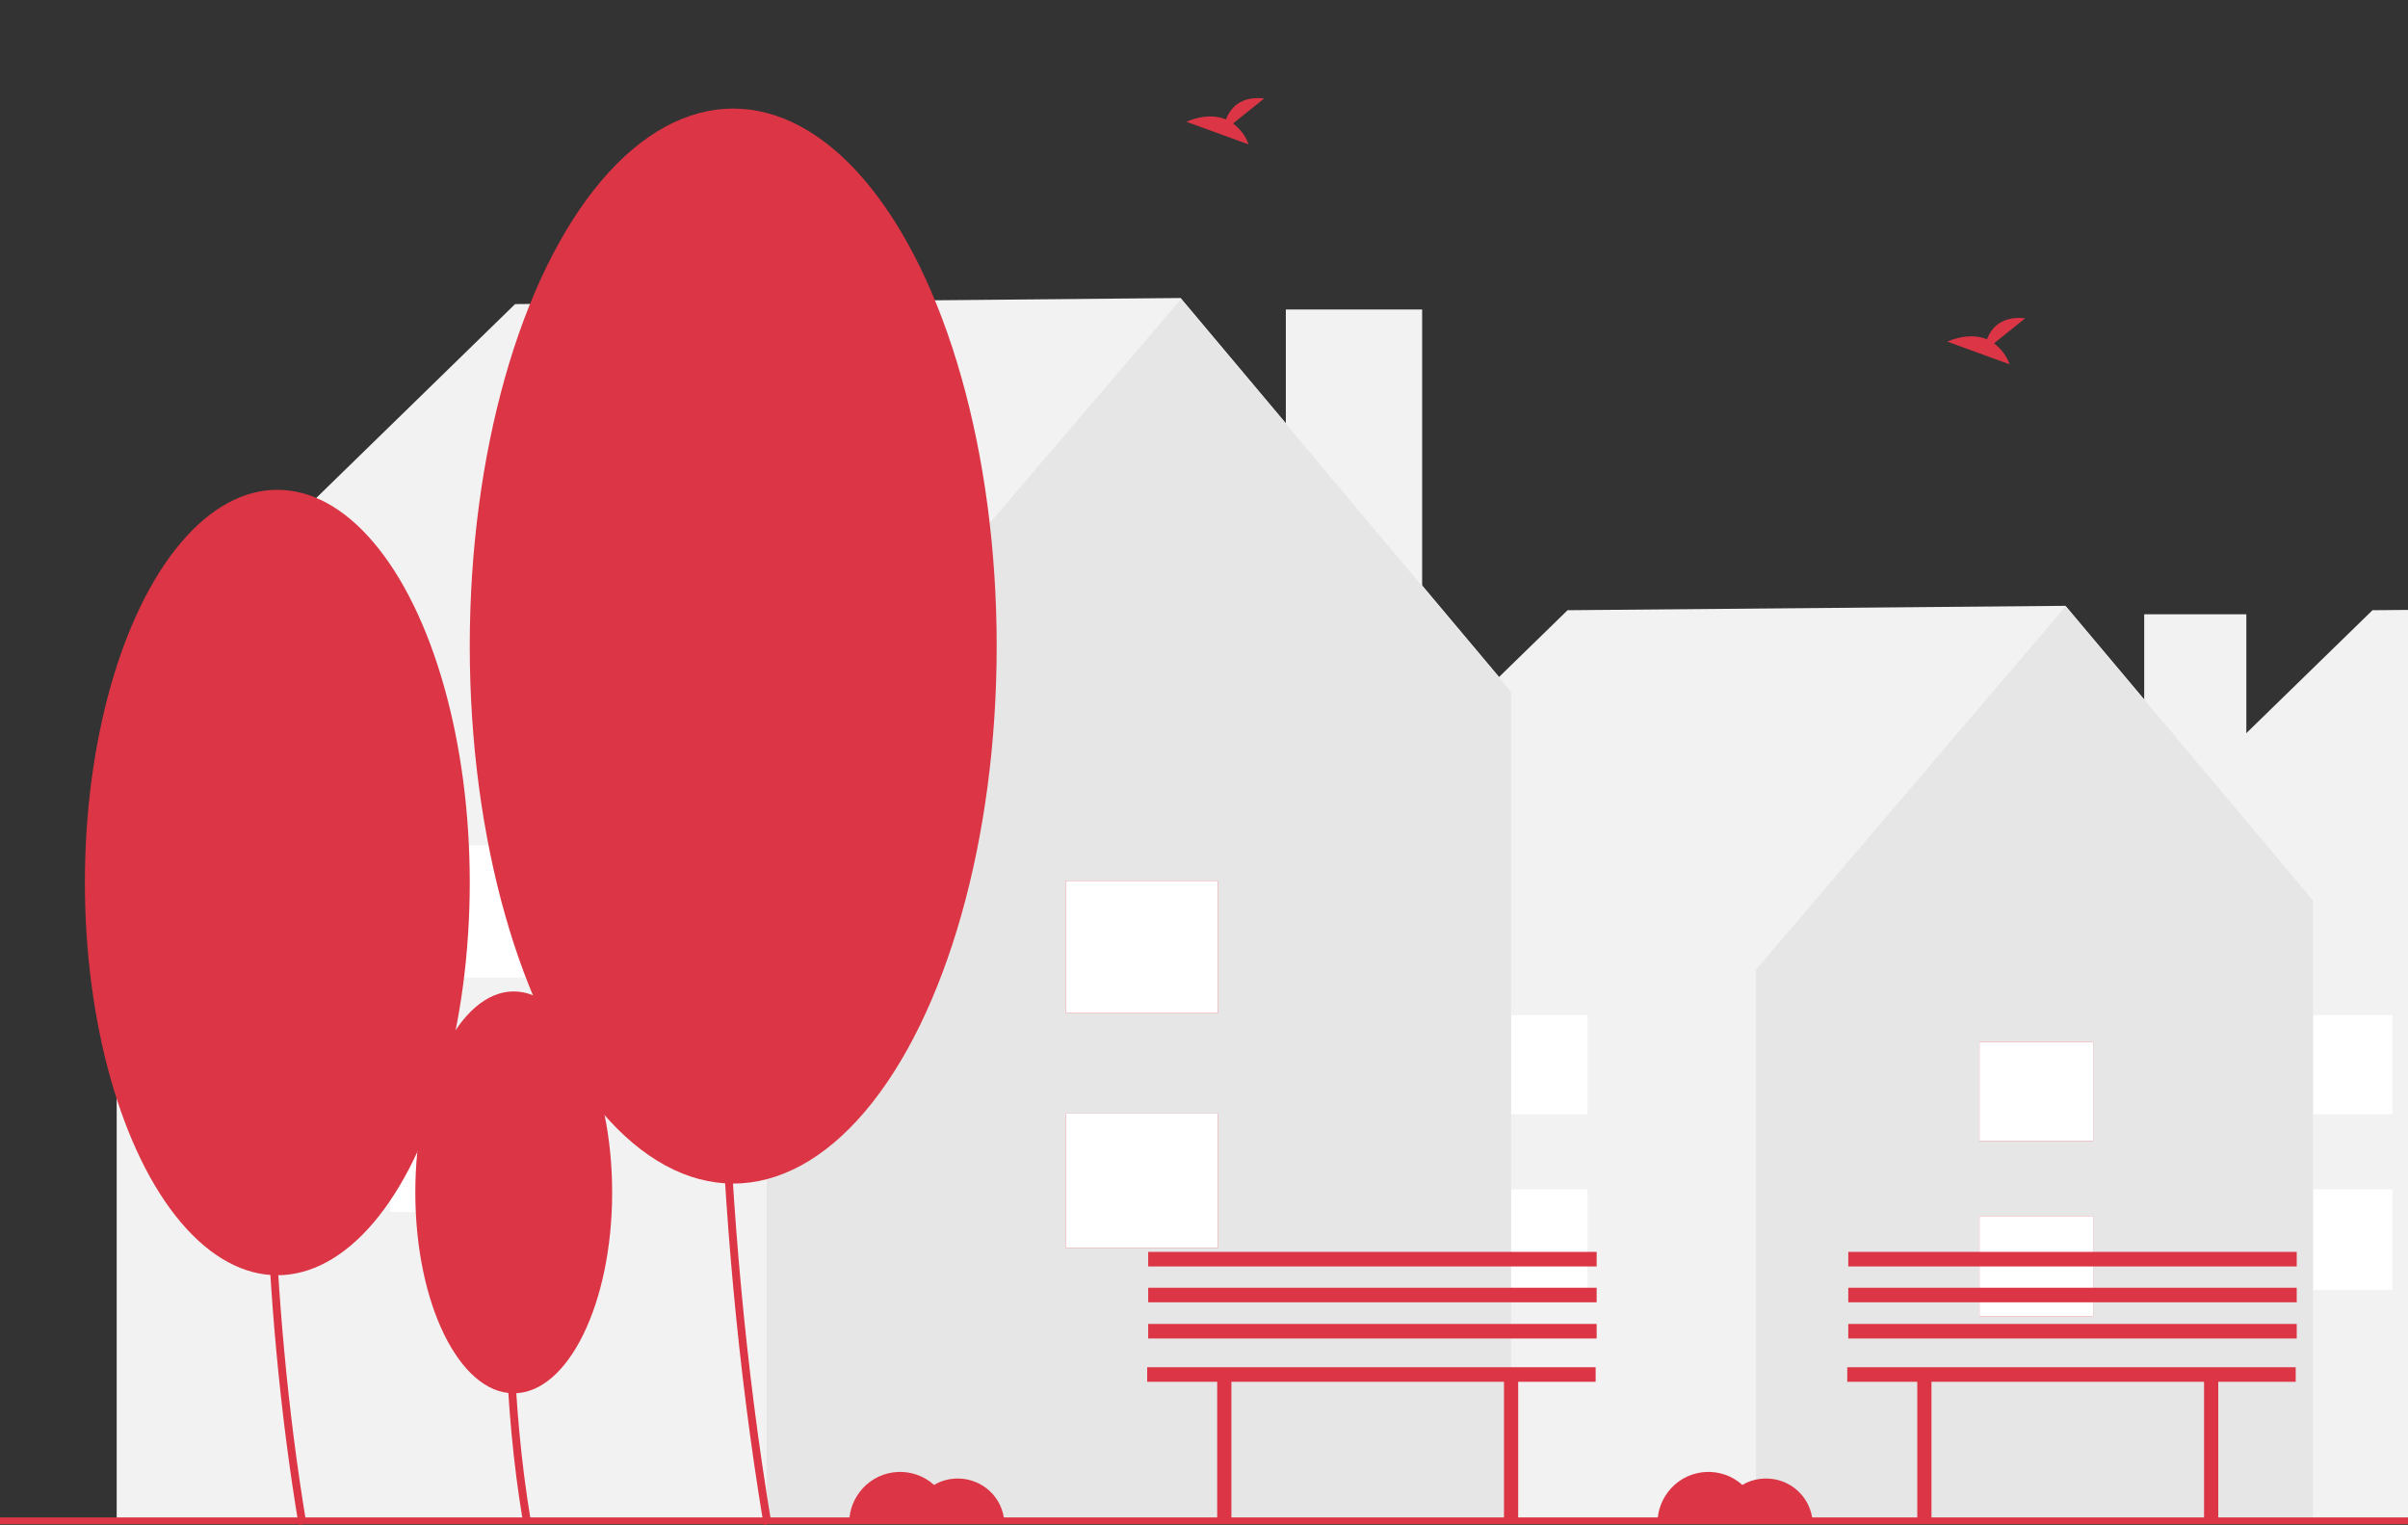 <?xml version="1.0" encoding="utf-8"?>
<!-- Generator: Adobe Illustrator 24.1.0, SVG Export Plug-In . SVG Version: 6.00 Build 0)  -->
<svg version="1.1" id="be3e1a43-0c7b-454d-900a-5620992e061d"
	 xmlns="http://www.w3.org/2000/svg" xmlns:xlink="http://www.w3.org/1999/xlink" x="0px" y="0px" viewBox="0 0 712 450.8"
	 style="enable-background:new 0 0 712 450.8;" xml:space="preserve">
<rect x="0" y="0" width="712" height="450.8" fill="#333333" stroke="none"/>
<style type="text/css">
	.st0{fill:#F2F2F2;}
	.st1{fill:#E6E6E6;}
	.st2{fill:#dc3545;}
	.st3{fill:#FFFFFF;}
	.st4{fill:#DC3545;}
</style>
<rect x="872" y="181.6" class="st0" width="30.2" height="104.4"/>
<polygon class="st0" points="922.1,266.3 848.7,179.1 701.5,180.4 612.2,267.4 614,268.6 613.3,268.6 613.3,449.5 921.9,449.5 
	921.9,268.6 "/>
<polygon class="st1" points="848.8,179.2 757.2,286.7 757.2,449.5 921.9,449.5 921.9,266.2 "/>
<rect x="823.3" y="359.5" class="st2" width="33.6" height="29.7"/>
<rect x="823.3" y="308" class="st2" width="33.6" height="29.3"/>
<rect x="823.3" y="359.5" class="st3" width="33.6" height="29.7"/>
<rect x="823.3" y="308" class="st3" width="33.6" height="29.3"/>
<rect x="673.8" y="351.6" class="st3" width="33.6" height="29.7"/>
<rect x="673.8" y="300.1" class="st3" width="33.6" height="29.3"/>
<rect x="634" y="181.6" class="st0" width="30.2" height="104.4"/>
<polygon class="st0" points="684.1,266.3 610.7,179.1 463.5,180.4 374.2,267.4 376,268.6 375.3,268.6 375.3,449.5 683.9,449.5 
	683.9,268.6 "/>
<polygon class="st1" points="610.8,179.2 519.2,286.7 519.2,449.5 683.9,449.5 683.9,266.2 "/>
<rect x="585.3" y="359.5" class="st2" width="33.6" height="29.7"/>
<rect x="585.3" y="308" class="st2" width="33.6" height="29.3"/>
<rect x="585.3" y="359.5" class="st3" width="33.6" height="29.7"/>
<rect x="585.3" y="308" class="st3" width="33.6" height="29.3"/>
<rect x="435.8" y="351.6" class="st3" width="33.6" height="29.7"/>
<rect x="435.8" y="300.1" class="st3" width="33.6" height="29.3"/>
<rect x="380.2" y="91.5" class="st0" width="40.3" height="139.5"/>
<polygon class="st0" points="447.1,204.7 349.1,88.1 152.3,89.9 33,206.2 35.4,207.7 34.5,207.7 34.5,449.5 446.8,449.5 
	446.8,207.7 "/>
<polygon class="st1" points="349.2,88.4 226.7,231.9 226.7,449.5 446.8,449.5 446.8,204.6 "/>
<rect x="315.1" y="329.2" class="st2" width="45" height="39.7"/>
<rect x="315.1" y="260.4" class="st2" width="45" height="39.1"/>
<rect x="315.1" y="329.2" class="st3" width="45" height="39.7"/>
<rect x="315.1" y="260.4" class="st3" width="45" height="39.1"/>
<rect x="115.3" y="318.6" class="st3" width="45" height="39.7"/>
<rect x="115.3" y="249.9" class="st3" width="45" height="39.1"/>
<rect y="448.6" class="st2" width="964" height="2"/>
<ellipse class="st2" cx="151.9" cy="352.5" rx="29.1" ry="59.4"/>
<path class="st4" d="M154.6,449.7c-11.7-69.9-0.1-139.6,0-140.3l2.3,0.4c-0.1,0.7-11.6,70,0,139.5L154.6,449.7z"/>
<rect x="150" y="346.6" transform="matrix(0.882 -0.472 0.472 0.882 -144.529 118.875)" class="st4" width="29.8" height="2.3"/>
<rect x="136" y="339.9" transform="matrix(0.472 -0.882 0.882 0.472 -240.415 308.251)" class="st4" width="2.3" height="29.8"/>
<ellipse class="st4" cx="82" cy="260.9" rx="56.9" ry="116.1"/>
<path class="st2" d="M88.3,450.8c-22.8-136.6-0.2-272.7,0-274l2.3,0.4c-0.2,1.4-22.7,137.1,0,273.3L88.3,450.8z"/>
<rect x="78.2" y="250.5" transform="matrix(0.882 -0.472 0.472 0.882 -106.01 80.403)" class="st2" width="58.4" height="2.3"/>
<rect x="51.9" y="236.3" transform="matrix(0.472 -0.882 0.882 0.472 -206.032 186.989)" class="st2" width="2.3" height="58.4"/>
<ellipse class="st4" cx="216.8" cy="191" rx="77.9" ry="158.9"/>
<path class="st2" d="M225.8,450.8c-31.1-186.8-0.3-373,0-374.9l2.3,0.4c-0.3,1.9-31.1,187.6,0,374.1L225.8,450.8z"/>
<rect x="211.6" y="177.2" transform="matrix(0.882 -0.472 0.472 0.882 -54.397 139.737)" class="st2" width="79.9" height="2.3"/>
<rect x="176.1" y="157.3" transform="matrix(0.472 -0.882 0.882 0.472 -80.325 260.433)" class="st2" width="2.3" height="79.9"/>
<ellipse class="st2" cx="871" cy="352.5" rx="29.1" ry="59.4"/>
<path class="st4" d="M868.3,449.7c11.7-69.9,0.1-139.6,0-140.3l-2.3,0.4c0.1,0.7,11.6,70,0,139.5L868.3,449.7z"/>
<rect x="856.9" y="332.8" transform="matrix(0.472 -0.882 0.882 0.472 146.689 940.329)" class="st4" width="2.3" height="29.8"/>
<rect x="870.9" y="353.7" transform="matrix(0.882 -0.472 0.472 0.882 -62.602 460.003)" class="st4" width="29.8" height="2.3"/>
<ellipse class="st4" cx="940.9" cy="260.9" rx="56.9" ry="116.1"/>
<path class="st2" d="M934.6,450.8c22.8-136.6,0.2-272.7,0-274l-2.3,0.4c0.2,1.4,22.7,137.1,0,273.3L934.6,450.8z"/>
<rect x="914.4" y="222.5" transform="matrix(0.472 -0.882 0.882 0.472 261.781 940.257)" class="st2" width="2.3" height="58.4"/>
<rect x="940.6" y="264.3" transform="matrix(0.882 -0.472 0.472 0.882 -10.502 489.077)" class="st2" width="58.4" height="2.3"/>
<ellipse class="st4" cx="806.1" cy="191" rx="77.9" ry="158.9"/>
<path class="st2" d="M797.1,450.8c31.1-186.8,0.3-373,0-374.9l-2.3,0.4c0.3,1.9,31.1,187.6,0,374.1L797.1,450.8z"/>
<rect x="770.2" y="138.4" transform="matrix(0.472 -0.882 0.882 0.472 250.239 774.406)" class="st2" width="2.3" height="79.9"/>
<rect x="805.7" y="196.1" transform="matrix(0.882 -0.472 0.472 0.882 6.99 422.406)" class="st2" width="79.9" height="2.3"/>
<path class="st2" d="M589.6,101.5l9.2-7.4c-7.2-0.8-10.1,3.1-11.3,6.2c-5.6-2.3-11.7,0.7-11.7,0.7l18.4,6.7
	C593.3,105.2,591.7,103.1,589.6,101.5z"/>
<path class="st2" d="M364.6,36.5l9.2-7.4c-7.2-0.8-10.1,3.1-11.3,6.2c-5.6-2.3-11.7,0.7-11.7,0.7l18.4,6.7
	C368.3,40.2,366.7,38.1,364.6,36.5z"/>
<path class="st2" d="M731.6,7.5l9.2-7.4c-7.2-0.8-10.1,3.1-11.3,6.2C723.9,4,717.8,7,717.8,7l18.4,6.7
	C735.3,11.2,733.7,9.1,731.6,7.5z"/>
<path class="st2" d="M750.2,437.1c-2.4,0-4.9,0.6-7,1.9c-6.1-5.5-15.6-5.1-21.2,1.1c-2.5,2.8-3.9,6.3-3.9,10.1h45.9
	C763.6,442.7,757.5,437.1,750.2,437.1z"/>
<path class="st2" d="M283.2,437.1c-2.4,0-4.9,0.6-7,1.9c-6.1-5.5-15.6-5.1-21.2,1.1c-2.5,2.8-3.9,6.3-3.9,10.1h45.9
	C296.6,442.7,290.5,437.1,283.2,437.1z"/>
<path class="st2" d="M522.2,437.1c-2.4,0-4.9,0.6-7,1.9c-6.1-5.5-15.6-5.1-21.2,1.1c-2.5,2.8-3.9,6.3-3.9,10.1h45.9
	C535.6,442.7,529.5,437.1,522.2,437.1z"/>
<polygon class="st2" points="471.8,404.2 339.2,404.2 339.2,408.5 359.9,408.5 359.9,449.1 364.1,449.1 364.1,408.5 444.7,408.5 
	444.7,449.1 448.9,449.1 448.9,408.5 471.8,408.5 "/>
<rect x="339.5" y="391.4" class="st2" width="132.6" height="4.3"/>
<rect x="339.5" y="380.7" class="st2" width="132.6" height="4.3"/>
<rect x="339.5" y="370.1" class="st2" width="132.6" height="4.3"/>
<polygon class="st2" points="678.8,404.2 546.2,404.2 546.2,408.5 566.9,408.5 566.9,449.1 571.1,449.1 571.1,408.5 651.7,408.5 
	651.7,449.1 655.9,449.1 655.9,408.5 678.8,408.5 "/>
<rect x="546.5" y="391.4" class="st2" width="132.6" height="4.3"/>
<rect x="546.5" y="380.7" class="st2" width="132.6" height="4.3"/>
<rect x="546.5" y="370.1" class="st2" width="132.6" height="4.3"/>
</svg>
